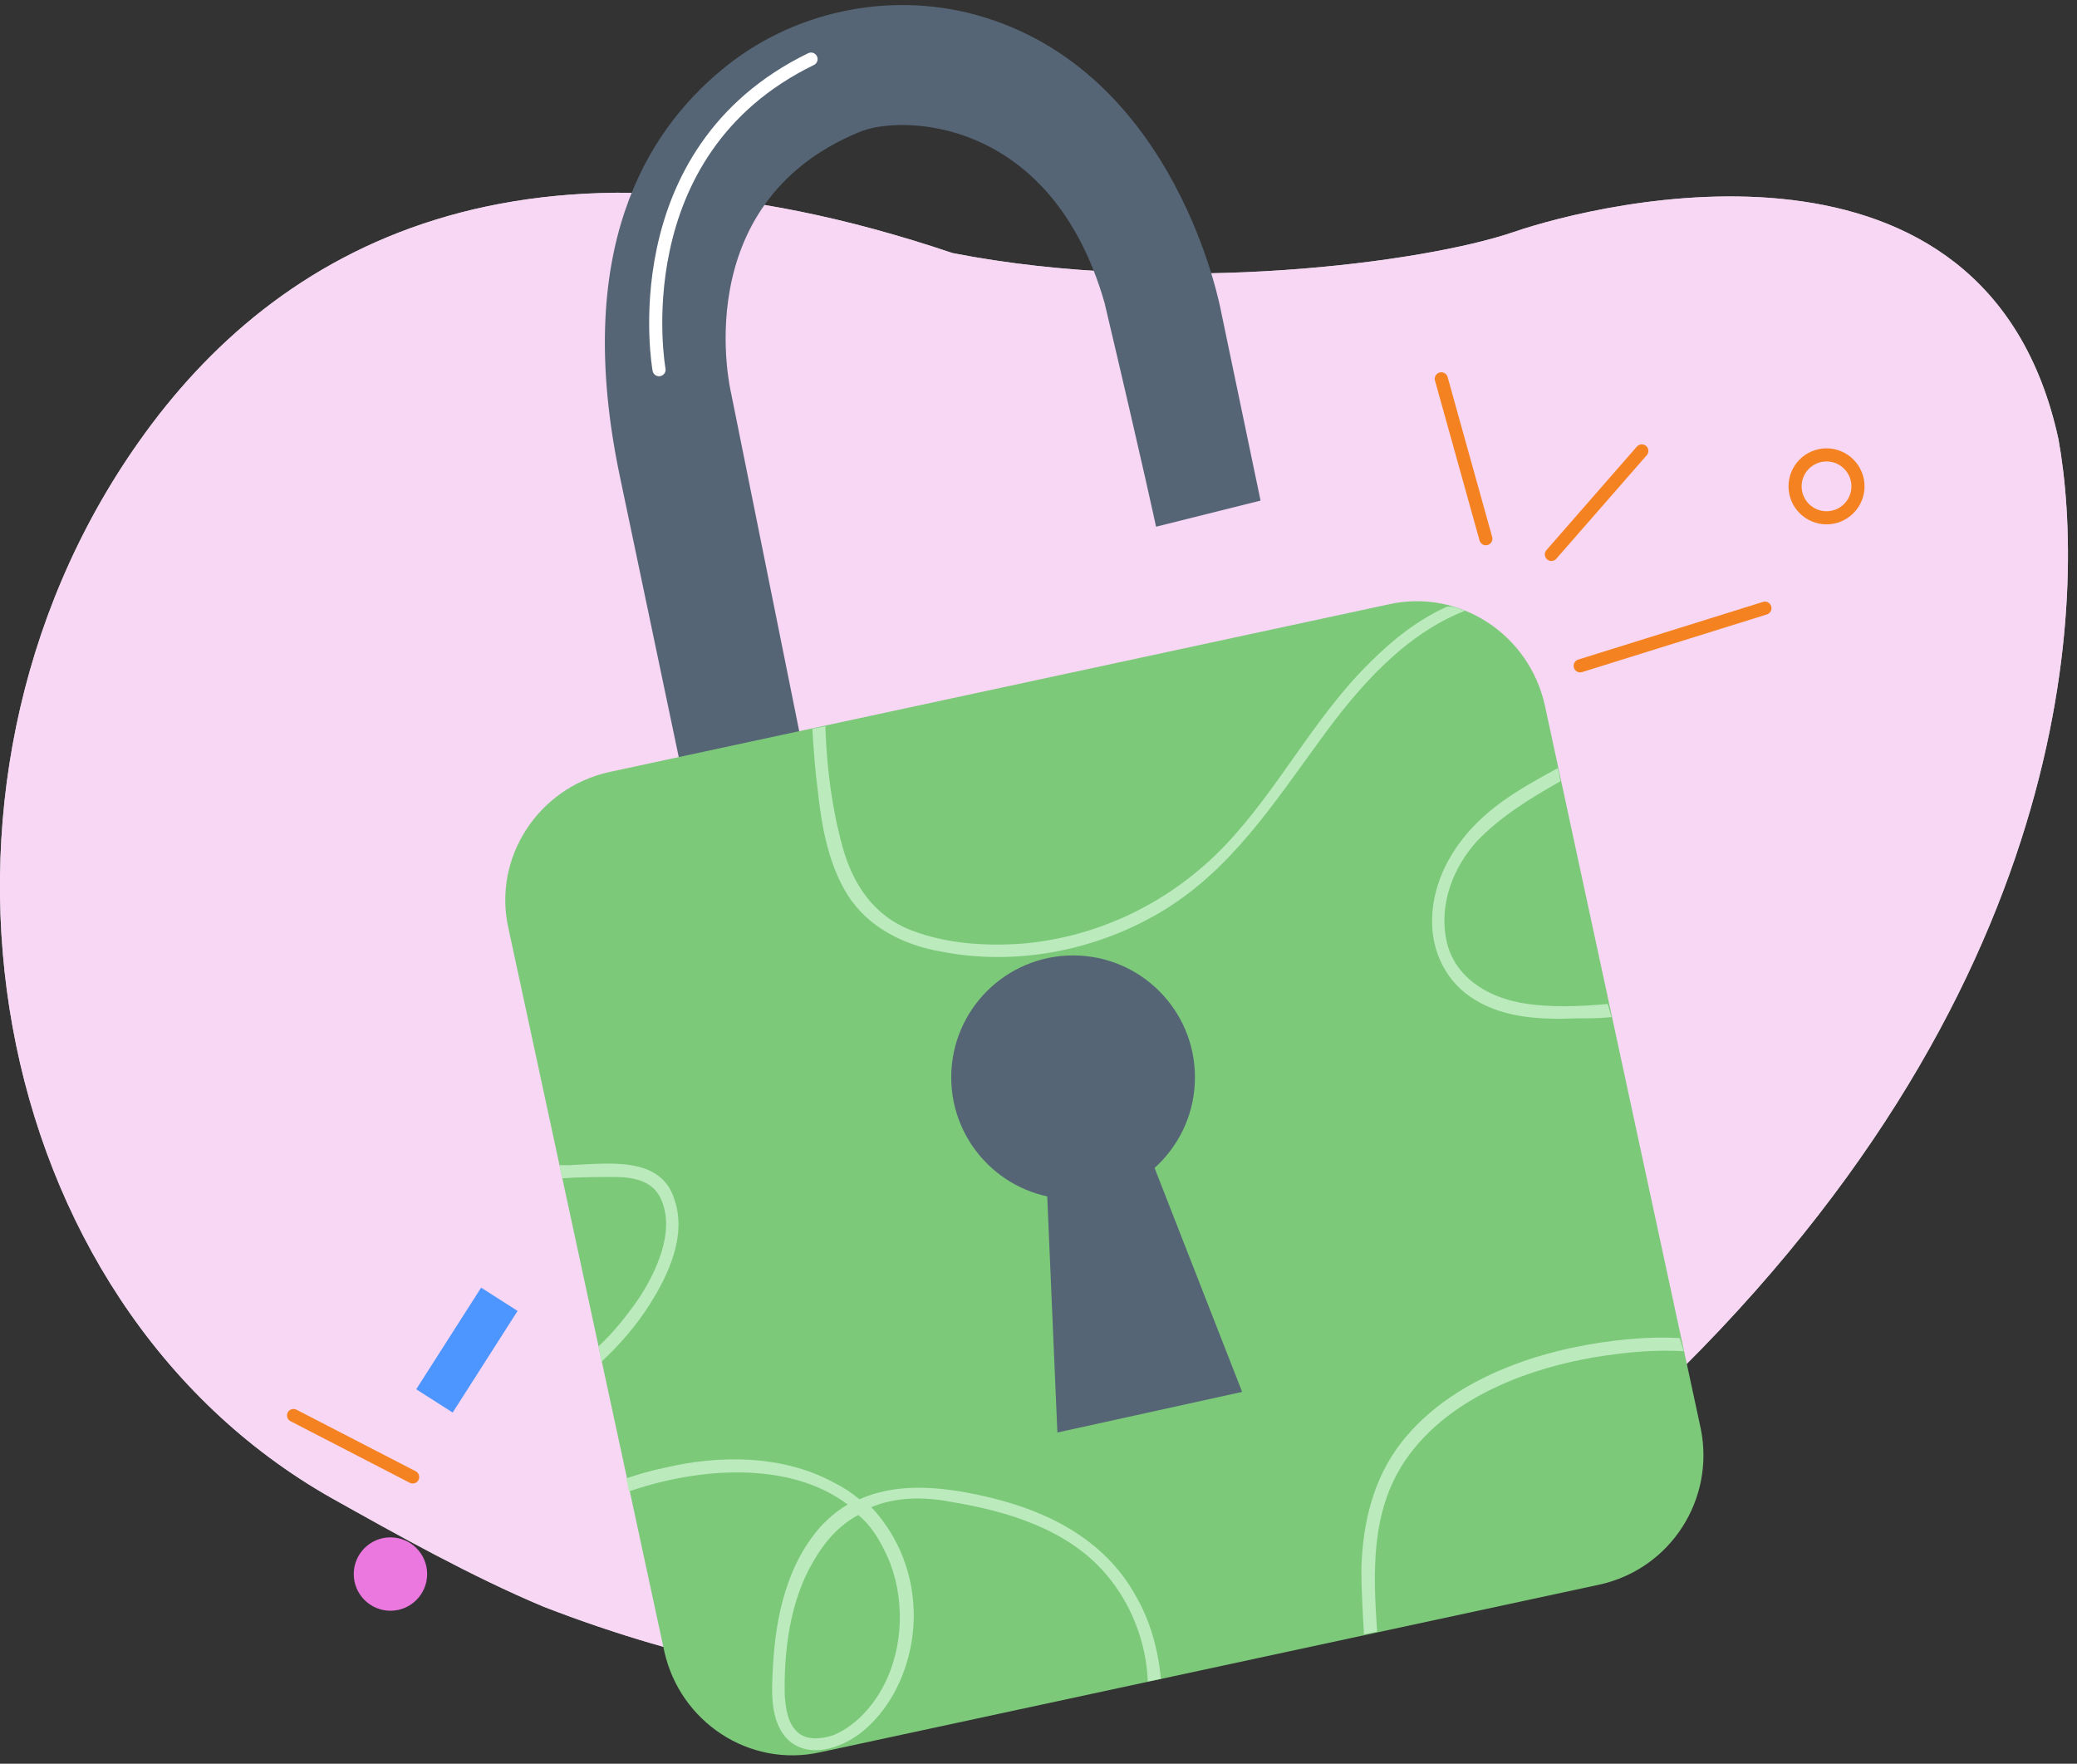<svg width="159" height="135" viewBox="0 0 159 135" fill="none" xmlns="http://www.w3.org/2000/svg">
<rect x="0" y="0" width="159" height="135" fill="#333333" stroke="none"/>
<g clip-path="url(#clip0_146_1825)">
<path d="M10.63 33.815C21.162 18.87 39.92 8.237 72.921 19.371C89.873 22.681 109.132 20.073 115.852 17.766C122.573 15.459 152.063 8.237 157.58 33.615C159.686 45.25 159.385 76.145 125.782 107.641C113.946 116.468 86.663 140.442 41.625 122.988C36.108 120.681 30.391 117.471 25.375 114.663C-1.206 99.617 -8.228 60.497 10.63 33.815Z" fill="white"/>
<path d="M10.63 33.815C21.162 18.87 39.92 8.237 72.921 19.371C89.873 22.681 109.132 20.073 115.852 17.766C122.573 15.459 152.063 8.237 157.58 33.615C159.686 45.25 159.385 76.145 125.782 107.641C113.946 116.468 86.663 140.442 41.625 122.988C36.108 120.681 30.391 117.471 25.375 114.663C-1.206 99.617 -8.228 60.497 10.63 33.815Z" fill="#F4C6EF" fill-opacity="0.7"/>
<path d="M61.286 56.484L55.97 30.103C55.97 30.103 52.459 15.659 65.7 10.142C68.809 8.738 80.445 8.838 84.557 23.182C87.567 35.921 88.499 40.316 88.499 40.316L96.499 38.316L93.485 23.884C93.485 23.884 90.174 5.328 74.627 1.115C67.906 -0.691 60.584 0.914 55.268 5.328C49.45 10.142 43.833 19.17 47.444 36.423L52.158 58.892L61.286 56.484Z" fill="#556575"/>
<path d="M50.452 28.297C50.452 28.297 47.442 11.646 62.087 4.524" stroke="white" stroke-width="1.003" stroke-miterlimit="10" stroke-linecap="round" stroke-linejoin="round"/>
<path d="M120.968 50.965L135.111 46.551" stroke="#F58220" stroke-width="1.003" stroke-miterlimit="10" stroke-linecap="round" stroke-linejoin="round"/>
<path d="M118.762 42.438L125.684 34.514" stroke="#F58220" stroke-width="1.003" stroke-miterlimit="10" stroke-linecap="round" stroke-linejoin="round"/>
<path d="M139.826 39.634C141.155 39.634 142.233 38.556 142.233 37.227C142.233 35.897 141.155 34.82 139.826 34.82C138.496 34.82 137.418 35.897 137.418 37.227C137.418 38.556 138.496 39.634 139.826 39.634Z" stroke="#F58220" stroke-width="1.003" stroke-miterlimit="10" stroke-linecap="round" stroke-linejoin="round"/>
<path d="M110.336 28.997L113.746 41.235" stroke="#F58220" stroke-width="1.003" stroke-miterlimit="10" stroke-linecap="round" stroke-linejoin="round"/>
<path d="M122.473 121.284L62.79 134.124C57.374 135.327 52.058 131.817 50.854 126.4L38.917 71.031C37.714 65.614 41.224 60.298 46.641 59.094L106.324 46.255C111.74 45.051 117.056 48.562 118.26 53.978L130.197 109.348C131.3 114.764 127.89 120.081 122.473 121.284Z" fill="#7DC97A"/>
<path d="M128.893 103.427C127.188 103.326 125.482 103.427 123.878 103.627C117.959 104.329 111.038 106.637 107.528 111.852C104.92 115.764 105.12 120.379 105.421 124.892L104.418 125.093C104.318 123.388 104.217 121.683 104.217 120.078C104.318 116.567 105.12 113.156 107.327 110.348C111.139 105.533 117.759 103.326 123.577 102.624C125.282 102.424 126.887 102.323 128.592 102.424L128.893 103.427Z" fill="#BBEABD"/>
<path d="M112.141 46.753C107.527 48.559 104.016 52.571 101.107 56.583C97.496 61.498 94.186 66.714 88.669 69.924C83.654 72.833 77.635 73.936 72.018 72.833C69.21 72.331 66.501 71.027 64.897 68.52C63.392 66.112 62.89 63.203 62.59 60.395C62.389 58.89 62.288 57.386 62.188 55.781L63.191 55.58C63.191 55.681 63.191 55.681 63.191 55.781C63.292 58.79 63.693 61.9 64.495 64.808C65.298 67.717 66.903 70.125 69.812 71.228C72.419 72.231 75.429 72.432 78.237 72.231C84.156 71.73 89.672 69.021 93.785 64.708C97.897 60.395 100.606 54.878 104.919 50.665C106.624 48.96 108.53 47.455 110.737 46.452C111.138 46.352 111.64 46.553 112.141 46.753Z" fill="#BBEABD"/>
<path d="M123.376 77.85C122.473 77.95 121.57 77.95 120.668 77.95C118.06 78.05 115.251 77.95 112.944 76.546C110.737 75.242 109.534 72.835 109.634 70.227C109.734 67.418 111.138 64.91 113.044 63.004C114.85 61.199 117.057 59.995 119.263 58.791L119.464 59.795C117.157 61.099 114.85 62.503 113.044 64.409C111.239 66.415 110.135 69.223 110.737 72.032C111.339 74.74 113.746 76.245 116.354 76.746C118.561 77.148 120.868 77.047 123.075 76.847L123.376 77.85Z" fill="#BBEABD"/>
<path d="M86.962 122.185C84.655 117.972 80.442 115.766 75.928 114.662C72.618 113.86 68.907 113.358 65.797 114.763C65.196 114.261 64.594 113.86 63.791 113.459C59.879 111.352 55.065 111.352 50.852 112.355C49.849 112.556 48.846 112.857 47.943 113.158L48.144 114.161C53.359 112.355 60.381 111.753 64.895 115.164C64.193 115.565 63.591 116.067 62.989 116.668C60.281 119.577 59.378 123.69 59.177 127.502C59.077 129.307 58.876 131.815 60.381 133.219C61.986 134.623 64.293 133.821 65.797 132.718C68.807 130.411 70.211 126.298 69.91 122.687C69.71 119.878 68.506 117.27 66.7 115.364C68.606 114.562 70.813 114.562 72.819 114.963C77.132 115.665 81.746 117.07 84.655 120.48C86.561 122.687 87.765 125.696 87.865 128.705L88.868 128.505C88.668 126.298 88.066 124.091 86.962 122.185ZM67.904 119.076C69.308 122.185 69.208 126.097 67.603 129.107C66.801 130.611 65.497 132.116 63.791 132.818C62.889 133.119 61.785 133.219 61.083 132.617C60.281 131.915 60.18 130.812 60.08 129.909C59.98 126.398 60.481 122.486 62.287 119.477C63.089 118.073 64.193 116.769 65.697 115.966C66.6 116.668 67.302 117.772 67.904 119.076Z" fill="#BBEABD"/>
<path d="M49.749 99.822C48.746 101.427 47.442 102.931 46.038 104.235L45.837 103.032C47.041 101.928 48.044 100.624 48.947 99.32C50.251 97.314 51.655 94.305 50.652 91.898C50.05 90.393 48.545 90.092 47.041 90.092C45.737 90.092 44.333 90.092 43.029 90.192L42.828 89.189C43.029 89.189 43.329 89.189 43.53 89.189C46.439 89.089 50.652 88.387 51.655 91.898C52.558 94.606 51.153 97.615 49.749 99.822Z" fill="#BBEABD"/>
<path d="M82.149 91.789C87.301 91.789 91.477 87.613 91.477 82.461C91.477 77.309 87.301 73.132 82.149 73.132C76.997 73.132 72.82 77.309 72.82 82.461C72.82 87.613 76.997 91.789 82.149 91.789Z" fill="#556575"/>
<path d="M80.143 90.993L80.946 109.65L95.089 106.541L88.067 88.586L80.143 90.993Z" fill="#556575"/>
<path d="M29.89 123.292C31.441 123.292 32.699 122.035 32.699 120.483C32.699 118.932 31.441 117.675 29.89 117.675C28.339 117.675 27.081 118.932 27.081 120.483C27.081 122.035 28.339 123.292 29.89 123.292Z" fill="#EA78DF"/>
<path d="M39.622 100.343L36.832 98.561L31.864 106.339L34.654 108.121L39.622 100.343Z" fill="#4D95FF"/>
<path d="M31.595 113.056L22.467 108.342" stroke="#F58220" stroke-width="0.991" stroke-miterlimit="10" stroke-linecap="round" stroke-linejoin="round"/>
</g>
<defs>
<clipPath id="clip0_146_1825">
<rect width="158.385" height="134.01" fill="white" transform="translate(0 0.316)"/>
</clipPath>
</defs>
</svg>
